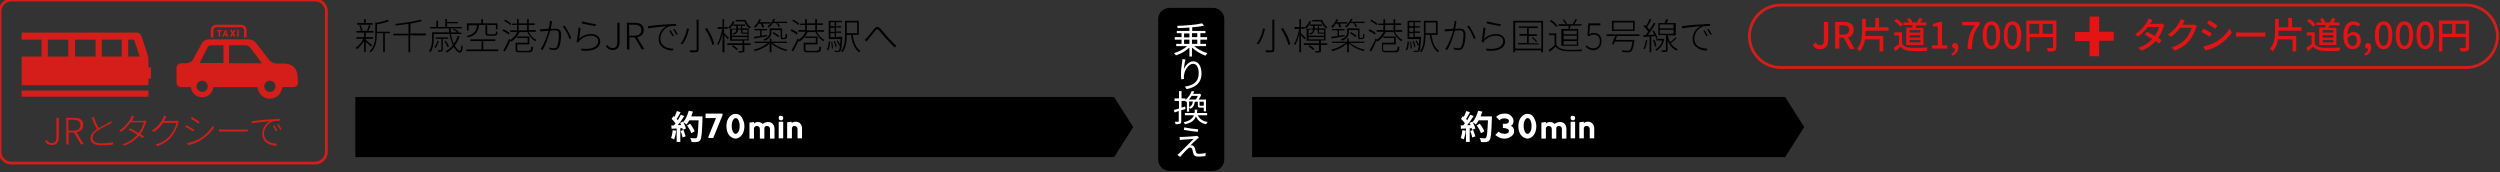 <?xml version="1.0" encoding="utf-8"?>
<!-- Generator: Adobe Illustrator 23.0.6, SVG Export Plug-In . SVG Version: 6.00 Build 0)  -->
<svg version="1.1" id="レイヤー_1" xmlns="http://www.w3.org/2000/svg" xmlns:xlink="http://www.w3.org/1999/xlink" x="0px"
	 y="0px" viewBox="0 0 889.3 61.3" style="enable-background:new 0 0 889.3 61.3;" xml:space="preserve">
<rect x="0" y="0" width="889.3" height="61.3" fill="#333333" stroke="none"/>
<style type="text/css">
	.st0{fill:none;stroke:#D51E19;stroke-miterlimit:10;}
	.st1{fill:#D51E19;}
	.st2{fill:#FFFFFF;}
	.st3{fill:#E41414;}
</style>
<title>アセット 10</title>
<g>
	<g>
		<g>
			<g>
				<path class="st0" d="M116.1,54c0,2.2-1.8,4-4,4H4c-2.2,0-4-1.8-4-4V4c0-2.2,1.8-4,4-4h108.1c2.2,0,4,1.8,4,4V54z"/>
			</g>
			<g>
				<g>
					<path class="st1" d="M16,50.2l0.6-0.4c0.5,0.8,1,1.1,1.8,1.1c1.1,0,1.7-0.6,1.7-2.2v-6.8h0.8v6.9c0,1.6-0.7,2.8-2.4,2.8
						C17.3,51.6,16.5,51.1,16,50.2z"/>
					<path class="st1" d="M28.8,51.4l-2.5-4.3h-1.9v4.3h-0.8v-9.5h2.8c1.9,0,3.2,0.7,3.2,2.5c0,1.5-0.9,2.4-2.4,2.6l2.6,4.3H28.8z
						 M24.3,46.5h1.8c1.6,0,2.5-0.6,2.5-2c0-1.4-0.9-1.9-2.5-1.9h-1.8V46.5z"/>
					<path class="st1" d="M39.8,43.6c-0.2,0.1-0.5,0.3-0.8,0.5c-0.9,0.5-2.8,1.4-4.1,2.2c-1.3,0.8-2,1.7-2,2.8
						c0,1.2,1.1,1.9,3.2,1.9c1.5,0,3.2-0.2,4.1-0.4l0,0.8c-0.9,0.2-2.5,0.3-4,0.3c-2.3,0-4-0.7-4-2.5c0-1.2,0.8-2.3,2.3-3.3
						c-0.6-1-1.3-2.6-1.9-4l0.7-0.3c0.5,1.4,1.2,2.9,1.8,4c1.3-0.8,2.9-1.5,3.6-2c0.3-0.2,0.5-0.3,0.8-0.5L39.8,43.6z"/>
					<path class="st1" d="M52.1,43.1c-0.1,0.1-0.2,0.4-0.2,0.5c-0.4,1.2-1,2.8-2,4.1c0.5,0.3,0.9,0.6,1.3,0.8l-0.5,0.6
						c-0.3-0.2-0.7-0.5-1.2-0.9c-1.2,1.4-2.9,2.7-5.3,3.6l-0.6-0.5c2.2-0.6,4.1-2,5.3-3.4c-1.1-0.7-2.3-1.4-3.1-1.8l0.4-0.5
						c0.8,0.4,2,1.1,3.1,1.8c0.9-1.2,1.6-2.7,1.9-3.9h-4.8c-0.8,1.1-1.9,2.4-3.4,3.4l-0.6-0.4c2.2-1.4,3.6-3.4,4.2-4.6
						c0.1-0.2,0.3-0.6,0.3-0.8l0.8,0.3c-0.2,0.3-0.3,0.6-0.4,0.8c-0.1,0.2-0.3,0.5-0.4,0.8h4.1c0.3,0,0.5,0,0.7-0.1L52.1,43.1z"/>
					<path class="st1" d="M63.6,43.3c-0.1,0.1-0.2,0.4-0.2,0.6c-0.4,1.4-1.2,3.2-2.3,4.6c-1.1,1.4-2.7,2.6-5.1,3.5l-0.6-0.6
						c2.2-0.6,4-1.8,5.2-3.3c1.1-1.3,1.9-3.1,2.2-4.4h-4.8c-0.7,1.1-1.8,2.3-3.3,3.2L54,46.4c2.2-1.3,3.6-3.3,4.1-4.5
						c0.1-0.2,0.2-0.6,0.3-0.8l0.8,0.3c-0.2,0.3-0.3,0.6-0.4,0.8c-0.1,0.3-0.3,0.5-0.5,0.8h4.1c0.3,0,0.5,0,0.7-0.1L63.6,43.3z"/>
					<path class="st1" d="M69.1,46.2l-0.4,0.6c-0.6-0.4-2-1.4-2.8-1.7l0.4-0.6C67,44.9,68.6,45.9,69.1,46.2z M70.9,49.4
						c2.1-1.2,3.8-2.9,4.8-4.7l0.4,0.7c-1.1,1.7-2.9,3.4-4.9,4.6c-1.3,0.8-3,1.4-4.3,1.6l-0.4-0.7C68,50.7,69.7,50.1,70.9,49.4z
						 M71,43.4L70.6,44c-0.6-0.5-2-1.4-2.7-1.8l0.4-0.6C69,42,70.5,43.1,71,43.4z"/>
					<path class="st1" d="M77.9,46c0.3,0,0.9,0.1,1.7,0.1h7.2c0.7,0,1.1,0,1.3-0.1v0.8c-0.2,0-0.7,0-1.3,0h-7.2c-0.7,0-1.3,0-1.7,0
						V46z"/>
					<path class="st1" d="M90.4,43c0.7-0.1,3.3-0.4,5.7-0.5c1.5-0.1,2.5-0.2,3.4-0.2v0.7c-0.8,0-1.9,0-2.5,0.2
						c-2,0.7-3.1,2.8-3.1,4.3c0,2.8,2.6,3.6,4.6,3.6l-0.2,0.7c-2.2,0-5-1.2-5-4.1c0-2.1,1.3-3.8,2.7-4.6c-1.1,0.1-5.1,0.5-6.4,0.8
						l-0.1-0.8C89.8,43.1,90.1,43,90.4,43z M98.7,46.5l-0.5,0.2c-0.3-0.6-0.7-1.3-1.1-1.9l0.5-0.2C97.9,45.1,98.4,45.9,98.7,46.5z
						 M100.2,46l-0.5,0.2c-0.3-0.6-0.7-1.3-1.1-1.9l0.5-0.2C99.3,44.6,99.8,45.4,100.2,46z"/>
				</g>
			</g>
		</g>
		<g>
			<g>
				<g>
					<path d="M131.9,16.6c-0.3-0.4-1.2-1.2-1.8-1.7v3.6h-0.6v-3.9c-0.7,1.1-1.7,2.3-2.5,2.9c-0.1-0.1-0.3-0.3-0.5-0.5
						c1-0.6,2.1-1.9,2.8-3.2h-2.5v-0.6h2.7v-1.6h-2.7v-0.6h6v0.6h-2.7v1.6h2.6v0.6h-2.6v0.4c0.5,0.4,1.9,1.5,2.2,1.8L131.9,16.6z
						 M132.6,8.8H127V8.2h2.5V6.8h0.6v1.4h2.5V8.8z M128.4,11.1c-0.1-0.5-0.3-1.4-0.6-2.1l0.5-0.1c0.3,0.6,0.5,1.5,0.6,2L128.4,11.1
						z M130.5,10.9c0.3-0.5,0.6-1.4,0.7-2l0.6,0.2c-0.2,0.7-0.5,1.5-0.8,2L130.5,10.9z M138.5,11.8h-1.6v6.7h-0.6v-6.7h-2.3v0.6
						c0,2-0.2,4.4-2.1,6.2c-0.1-0.1-0.3-0.3-0.4-0.4c1.8-1.7,2-3.9,2-5.8V7.9l0.6,0.2c1.4-0.3,3-0.7,3.8-1.1l0.5,0.5
						c-1.1,0.5-2.8,0.9-4.3,1.2v2.6h4.6V11.8z"/>
					<path d="M151.4,12.6h-5.5v6h-0.6v-6h-5.4v-0.6h5.4V8.5c-1.5,0.2-3.1,0.4-4.5,0.6c0-0.2-0.1-0.4-0.2-0.6c3.2-0.3,7-0.9,9-1.5
						l0.5,0.5c-1.1,0.3-2.5,0.6-4.1,0.9v3.5h5.5V12.6z"/>
					<path d="M163.5,12.9c-0.4,1.2-1,2.3-1.7,3.3c0.6,1.2,1.3,1.9,1.8,1.9c0.3,0,0.4-0.6,0.5-2c0.1,0.1,0.3,0.2,0.5,0.3
						c-0.1,1.8-0.4,2.3-1,2.3c-0.7,0-1.5-0.8-2.2-2c-0.7,0.8-1.5,1.4-2.4,2c-0.1-0.1-0.3-0.4-0.4-0.5c0.9-0.5,1.8-1.2,2.5-2.1
						c-0.5-1.1-0.9-2.5-1.2-4h-5.6v1.6c0,1.4-0.2,3.5-1.2,4.9c-0.1-0.1-0.4-0.3-0.5-0.4c1-1.4,1.1-3.2,1.1-4.5v-2.2h6.1
						c-0.1-0.4-0.1-0.9-0.1-1.4H153V9.6h2.2V7.4h0.6v2.2h2.6V6.8h0.6v1h3.9v0.5H159v1.3h5.3v0.5h-4c0,0.5,0.1,0.9,0.1,1.4h2.2
						c-0.4-0.4-1-0.8-1.5-1l0.4-0.3c0.6,0.3,1.4,0.8,1.7,1.2l-0.2,0.2h1.1v0.5h-3.7c0.2,1.3,0.6,2.5,1,3.5c0.6-0.8,1.1-1.8,1.4-2.8
						L163.5,12.9z M156.1,14.6c-0.3,0.9-0.7,1.9-1.2,2.5c-0.1-0.1-0.3-0.2-0.4-0.3c0.5-0.6,0.9-1.5,1.1-2.3L156.1,14.6z M157.5,13.8
						v3.9c0,0.3-0.1,0.5-0.3,0.6c-0.2,0.1-0.7,0.1-1.3,0.1c0-0.2-0.1-0.4-0.2-0.5c0.5,0,0.9,0,1.1,0c0.1,0,0.2,0,0.2-0.2v-3.9h-2
						v-0.5h4.4v0.5H157.5z M159.2,16.8c-0.2-0.6-0.6-1.4-1.1-2.1l0.5-0.2c0.4,0.6,0.9,1.5,1.1,2L159.2,16.8z"/>
					<path d="M177.3,17.6v0.6h-11.4v-0.6h5.4v-3h-4V14h8.9v0.6h-4.3v3H177.3z M170.4,8.9c-0.3,2.4-1.1,3.7-4,4.4
						c-0.1-0.1-0.2-0.4-0.4-0.5c2.7-0.6,3.5-1.8,3.7-3.8h-3v1.8h-0.6V8.3h5.1V6.8h0.6v1.5h5.2v2.1h-0.6V8.9h-3.1v2.9
						c0,0.3,0.1,0.4,0.6,0.4h2c0.4,0,0.5-0.1,0.5-1.1c0.1,0.1,0.4,0.2,0.6,0.2c-0.1,1.2-0.3,1.4-1,1.4h-2.1c-0.9,0-1.2-0.2-1.2-0.9
						V8.9H170.4z"/>
					<path d="M180.9,12.3c-0.5-0.5-1.4-1-2.2-1.4l0.4-0.5c0.8,0.4,1.8,0.9,2.2,1.4L180.9,12.3z M188.1,11.4c0.6,1.2,1.6,2.3,2.7,2.8
						c-0.1,0.1-0.4,0.3-0.4,0.5c-1.1-0.7-2.2-2-2.8-3.3h-2.8c-0.6,1.4-1.8,2.7-2.9,3.4c-0.1-0.1-0.2-0.3-0.3-0.4
						c-0.6,1.3-1.3,2.8-2,3.9L179,18c0.6-1,1.5-2.7,2.1-4.2l0.5,0.4v0c0.9-0.6,1.9-1.7,2.4-2.8h-2.5v-0.6h2.4V8.9h-1.8V8.4h1.8V6.8
						h0.6v1.5h3V6.8h0.6v1.5h2.1v0.6h-2.1v1.8h2.5v0.6H188.1z M181.5,8.9c-0.5-0.5-1.4-1.1-2.2-1.5l0.4-0.4c0.8,0.4,1.7,1,2.2,1.5
						L181.5,8.9z M188.1,18c0.7,0,0.8-0.2,0.9-1.5c0.2,0.1,0.4,0.2,0.6,0.2c-0.1,1.5-0.3,1.9-1.4,1.9h-3.2c-1.3,0-1.6-0.2-1.6-1
						v-2.4h4.3v-1.7h-3.8v-0.5h4.4v2.8h-4.3v1.9c0,0.3,0.2,0.4,1,0.4H188.1z M184.5,10.8h3V8.9h-3V10.8z"/>
					<path d="M196.4,7.6c0,0.2-0.1,0.4-0.1,0.6c-0.1,0.4-0.2,1.3-0.4,2.1c0.7-0.1,1.3-0.1,1.7-0.1c1,0,2,0.4,2,2
						c0,1.5-0.2,3.5-0.8,4.6c-0.4,0.8-1,1-1.8,1c-0.5,0-1.1-0.1-1.5-0.2l-0.1-0.7c0.6,0.2,1.2,0.3,1.6,0.3c0.5,0,0.9-0.1,1.2-0.7
						c0.4-1,0.6-2.7,0.6-4.2c0-1.3-0.6-1.5-1.4-1.5c-0.4,0-1,0.1-1.7,0.1c-0.5,1.8-1.3,4.6-2.7,6.9l-0.7-0.3
						c1.3-1.8,2.4-4.9,2.8-6.6c-0.8,0.1-1.5,0.2-1.9,0.2c-0.2,0-0.7,0.1-1,0.1l-0.1-0.8c0.4,0,0.7,0,1,0c0.4,0,1.3-0.1,2.1-0.2
						c0.2-0.9,0.4-1.9,0.4-2.8L196.4,7.6z M200.8,9.1c0.8,1,2,3.3,2.4,4.5l-0.6,0.3c-0.4-1.3-1.5-3.5-2.4-4.5L200.8,9.1z"/>
					<path d="M206,13.8c1.3-1.2,2.8-1.7,4.4-1.7c1.8,0,3.1,1.1,3.1,2.6c0,2.3-2.2,3.7-6.6,3.3l-0.2-0.7c4.2,0.5,6.1-0.8,6.1-2.7
						c0-1.1-1-1.9-2.5-1.9c-1.9,0-3.2,0.7-4.2,1.8c-0.2,0.2-0.3,0.4-0.3,0.6l-0.7-0.2c0.3-1.1,0.6-3.9,0.7-5.1l0.7,0.1
						C206.4,10.8,206.2,12.9,206,13.8z M207.1,7.6c1,0.3,3.7,0.9,4.9,1l-0.2,0.7c-1.2-0.2-3.9-0.7-4.9-1L207.1,7.6z"/>
					<path d="M215.5,16.4l0.6-0.4c0.5,0.8,1,1.1,1.8,1.1c1.1,0,1.7-0.6,1.7-2.2V8.1h0.8V15c0,1.6-0.7,2.8-2.4,2.8
						C216.8,17.8,216,17.3,215.5,16.4z"/>
					<path d="M228.3,17.6l-2.5-4.3h-1.9v4.3H223V8.1h2.8c1.9,0,3.2,0.7,3.2,2.5c0,1.5-0.9,2.4-2.4,2.6l2.6,4.3H228.3z M223.8,12.7
						h1.8c1.6,0,2.5-0.6,2.5-2c0-1.4-0.9-1.9-2.5-1.9h-1.8V12.7z"/>
					<path d="M231.4,9.2c0.7-0.1,3.3-0.4,5.7-0.5c1.5-0.1,2.5-0.2,3.4-0.2v0.7c-0.8,0-1.9,0-2.5,0.2c-2,0.7-3.1,2.8-3.1,4.3
						c0,2.8,2.6,3.6,4.6,3.6l-0.2,0.7c-2.2,0-5-1.2-5-4.1c0-2.1,1.3-3.8,2.7-4.6c-1.1,0.1-5.1,0.5-6.4,0.8l-0.1-0.8
						C230.8,9.3,231.1,9.2,231.4,9.2z M239.7,12.7l-0.5,0.2c-0.3-0.6-0.7-1.3-1.1-1.9l0.5-0.2C238.9,11.3,239.4,12.1,239.7,12.7z
						 M241.1,12.2l-0.5,0.2c-0.3-0.6-0.7-1.3-1.1-1.9l0.5-0.2C240.3,10.8,240.8,11.6,241.1,12.2z"/>
					<path d="M245.1,10.2c-0.4,1.9-1.2,4.2-2.4,5.6c-0.1-0.1-0.4-0.3-0.6-0.3c1.2-1.4,2-3.6,2.3-5.4L245.1,10.2z M248.5,7v10.6
						c0,0.6-0.2,0.8-0.6,0.9c-0.4,0.1-1.1,0.1-2.3,0.1c-0.1-0.2-0.2-0.5-0.3-0.7c1,0,1.9,0,2.2,0c0.3,0,0.3-0.1,0.3-0.3V7H248.5z
						 M251.5,10c1.2,1.8,2.3,4.2,2.6,5.7l-0.7,0.3c-0.3-1.5-1.4-3.9-2.6-5.8L251.5,10z"/>
					<path d="M258.9,14c-0.2-0.3-0.8-1-1.2-1.5v6.1H257v-6.6c-0.4,1.6-0.9,3.1-1.5,4.1c-0.1-0.2-0.3-0.4-0.4-0.5
						c0.8-1.2,1.5-3.4,1.8-5.3h-1.6V9.6h1.7V6.8h0.6v2.8h1.3v0.6h-1.3v1.6c0.4,0.4,1.4,1.4,1.7,1.7L258.9,14z M264.8,15.4h2.2v0.6
						h-2.2v2c0,0.4-0.1,0.5-0.4,0.6c-0.3,0.1-0.8,0.1-1.6,0.1c0-0.2-0.1-0.4-0.2-0.5c0.7,0,1.2,0,1.3,0c0.2,0,0.2-0.1,0.2-0.2v-2
						h-5.4v-0.6h5.4v-0.9h-4.4v-4.3h2.2V9.2h-1.1V8.7h4.3v0.5h-1.1v0.9h2.3v4.3h-1.6V15.4z M261.3,7.7c-0.4,1-1.1,1.9-1.8,2.5
						c-0.1-0.1-0.3-0.3-0.5-0.4c0.7-0.6,1.4-1.4,1.7-2.3L261.3,7.7z M260.4,10.6v2.1h5.5v-0.7c-0.1,0-0.1,0-0.2,0h-1.3
						c-0.6,0-0.8-0.1-0.8-0.7v-0.8h-1.1v0.3c0,0.5-0.4,1.1-1.5,1.6c-0.1-0.1-0.3-0.3-0.4-0.4c1-0.4,1.3-0.8,1.3-1.2v-0.3H260.4z
						 M260.4,14h5.5v-0.8h-5.5V14z M260.8,16.1c0.6,0.4,1.3,0.9,1.7,1.3l-0.5,0.4c-0.4-0.4-1.1-1-1.7-1.4L260.8,16.1z M265.2,7.1
						c0.4,1.1,1.2,2.1,1.9,2.6c-0.1,0.1-0.3,0.3-0.4,0.4c-0.8-0.5-1.5-1.5-1.9-2.5h-3.1V7.1H265.2z M262.5,10.1h1.1V9.2h-1.1V10.1z
						 M265.9,10.6h-1.8v0.8c0,0.2,0.1,0.2,0.4,0.2h1.1c0.2,0,0.2,0,0.3,0V10.6z"/>
					<path d="M275,15.4c1.2,1,3.3,1.9,5.1,2.3c-0.1,0.1-0.3,0.4-0.4,0.5c-1.8-0.5-4-1.5-5.3-2.7v3.1h-0.6v-3.1
						c-1.3,1.2-3.4,2.2-5.3,2.7c-0.1-0.2-0.3-0.4-0.4-0.5c1.7-0.4,3.8-1.3,5-2.4h-4.7v-0.5h5.4v-1.1h0.6v1.1h5.5v0.5H275z
						 M269.9,8.4c-0.4,0.6-0.8,1.1-1.2,1.5c-0.1-0.1-0.4-0.3-0.5-0.4c0.8-0.7,1.5-1.7,1.9-2.7l0.6,0.2c-0.1,0.3-0.3,0.6-0.5,0.9h3.8
						v0.5h-2.7c0.2,0.4,0.5,0.9,0.5,1.2l-0.6,0.2c-0.1-0.4-0.4-0.9-0.6-1.4H269.9z M268.2,13.1c0.6-0.1,1.4-0.2,2.2-0.3v-2h-2v-0.5
						h4.5v0.5h-2v1.9l2-0.3l0,0.5c-1.7,0.3-3.4,0.6-4.7,0.8L268.2,13.1z M278.5,14c-0.2,0-0.5,0-0.6-0.2c-0.2-0.1-0.2-0.3-0.2-0.9
						v-2.2h-3.3v0.8c0,1.1-0.5,2.2-2.4,3c-0.1-0.1-0.3-0.4-0.4-0.5c1.9-0.7,2.2-1.7,2.2-2.6v-1.3h4.4V13c0,0.3,0,0.4,0.1,0.5
						c0.1,0,0.1,0,0.2,0h0.4c0.1,0,0.3,0,0.3-0.1c0.1,0,0.1-0.1,0.2-0.3c0-0.2,0-0.5,0.1-1.1c0.1,0.1,0.3,0.2,0.5,0.2
						c0,0.5-0.1,1-0.1,1.2c-0.1,0.2-0.2,0.3-0.3,0.4c-0.1,0.1-0.4,0.1-0.5,0.1H278.5z M274.8,8.4c-0.4,0.5-0.8,1-1.3,1.4
						c-0.1-0.1-0.4-0.3-0.5-0.4c0.9-0.6,1.7-1.6,2.1-2.7l0.6,0.1c-0.1,0.3-0.3,0.7-0.5,0.9h4.8v0.5h-3.3c0.3,0.4,0.6,0.8,0.8,1.2
						l-0.5,0.2c-0.2-0.4-0.5-0.9-0.9-1.4H274.8z M276.8,13.2c-0.4-0.4-1.3-1-2-1.4l0.4-0.4c0.7,0.4,1.6,1,2,1.4L276.8,13.2z"/>
					<path d="M283.4,12.3c-0.5-0.5-1.4-1-2.2-1.4l0.4-0.5c0.8,0.4,1.8,0.9,2.2,1.4L283.4,12.3z M290.6,11.4c0.6,1.2,1.6,2.3,2.7,2.8
						c-0.1,0.1-0.4,0.3-0.4,0.5c-1.1-0.7-2.2-2-2.8-3.3h-2.8c-0.6,1.4-1.8,2.7-2.9,3.4c-0.1-0.1-0.2-0.3-0.3-0.4
						c-0.6,1.3-1.3,2.8-2,3.9l-0.5-0.4c0.6-1,1.5-2.7,2.1-4.2l0.5,0.4v0c0.9-0.6,1.9-1.7,2.4-2.8H284v-0.6h2.4V8.9h-1.8V8.4h1.8V6.8
						h0.6v1.5h3V6.8h0.6v1.5h2.1v0.6h-2.1v1.8h2.5v0.6H290.6z M284,8.9c-0.5-0.5-1.4-1.1-2.2-1.5l0.4-0.4c0.8,0.4,1.7,1,2.2,1.5
						L284,8.9z M290.6,18c0.7,0,0.8-0.2,0.9-1.5c0.2,0.1,0.4,0.2,0.6,0.2c-0.1,1.5-0.3,1.9-1.4,1.9h-3.2c-1.3,0-1.6-0.2-1.6-1v-2.4
						h4.3v-1.7h-3.8v-0.5h4.4v2.8h-4.3v1.9c0,0.3,0.2,0.4,1,0.4H290.6z M287,10.8h3V8.9h-3V10.8z"/>
					<path d="M294.1,17.7c0.5-0.7,0.6-1.9,0.7-3l0.5,0.1c-0.1,1.2-0.2,2.4-0.7,3.1L294.1,17.7z M299.6,13.2c0,0,0,0.2,0,0.3
						c-0.2,3.3-0.3,4.4-0.7,4.7c-0.2,0.2-0.4,0.3-0.7,0.3c-0.2,0-0.7,0-1.2,0c0-0.2-0.1-0.4-0.2-0.5c0.5,0.1,1,0.1,1.2,0.1
						c0.2,0,0.3,0,0.4-0.1c0.2-0.3,0.4-1.3,0.6-4.1h-4.2V7.4h4.7v0.5h-2.1v1.4h1.8v0.5h-1.8v1.4h1.8v0.5h-1.8v1.4H299.6z M295.4,7.9
						v1.4h1.5V7.9H295.4z M296.9,9.9h-1.5v1.4h1.5V9.9z M295.4,13.2h1.5v-1.4h-1.5V13.2z M296,14.8c0.2,0.8,0.3,1.7,0.3,2.4
						l-0.4,0.1c0-0.6-0.1-1.6-0.2-2.4L296,14.8z M297,14.6c0.3,0.6,0.5,1.5,0.6,2.1l-0.4,0.1c-0.1-0.6-0.3-1.4-0.6-2.1L297,14.6z
						 M298.4,16.2c-0.1-0.5-0.5-1.2-0.8-1.7l0.4-0.1c0.4,0.5,0.7,1.2,0.9,1.7L298.4,16.2z M303.3,12.4c0.4,2.6,1.2,4.7,2.8,5.7
						c-0.2,0.1-0.4,0.3-0.5,0.5c-1.6-1.2-2.5-3.4-2.9-6.2h-1.5c0,2-0.2,4.5-1.5,6.2c-0.1-0.1-0.4-0.3-0.5-0.3c1.3-1.7,1.4-4.1,1.4-6
						V7.4h4.9v5H303.3z M301.2,8v3.8h3.7V8H301.2z"/>
					<path d="M308.4,13.4c0.7-0.7,1.9-2.3,2.6-3.2c0.7-0.8,1.3-0.9,2.1-0.1c0.7,0.7,1.7,2,2.5,2.9c0.8,0.8,2.1,2.3,3.2,3.3l-0.5,0.6
						c-1-0.9-2.2-2.3-3.2-3.3c-0.9-0.9-1.8-2.2-2.4-2.8c-0.6-0.6-0.8-0.5-1.3,0c-0.6,0.8-1.8,2.3-2.5,3.1c-0.3,0.3-0.5,0.6-0.7,0.9
						l-0.6-0.6C307.8,14,308.1,13.8,308.4,13.4z"/>
				</g>
			</g>
		</g>
	</g>
	<g>
		<g>
			<path class="st1" d="M52.5,19.5l-2.2-6.7c-0.2-0.7-0.9-1.2-1.6-1.2H7.7v2.5h7.1v6H7.7v10.2h45.1v-9
				C52.8,20.7,52.7,20.1,52.5,19.5z M24.4,20.1H17v-6h7.3V20.1z M34,20.1h-7.3v-6H34V20.1z M43.3,20.1h-7.1v-6h7.1V20.1z M45.6,20.1
				v-6h2.1l2,6L45.6,20.1z"/>
		</g>
		<rect x="7.7" y="32.2" class="st1" width="45.1" height="2.2"/>
		<rect x="51.6" y="24" class="st1" width="2.1" height="4"/>
	</g>
	<g>
		<g>
			<path d="M450,10.2c-0.4,1.9-1.2,4.2-2.4,5.6c-0.1-0.1-0.4-0.3-0.6-0.3c1.2-1.4,2-3.6,2.3-5.4L450,10.2z M453.3,7v10.6
				c0,0.6-0.2,0.8-0.6,0.9c-0.4,0.1-1.1,0.1-2.3,0.1c-0.1-0.2-0.2-0.5-0.3-0.7c1,0,1.9,0,2.2,0c0.3,0,0.3-0.1,0.3-0.3V7H453.3z
				 M456.4,10c1.2,1.8,2.3,4.2,2.6,5.7l-0.7,0.3c-0.3-1.5-1.4-3.9-2.6-5.8L456.4,10z"/>
			<path d="M464,14c-0.2-0.3-0.8-1-1.2-1.5v6.1h-0.6v-6.6c-0.4,1.6-0.9,3.1-1.5,4.1c-0.1-0.2-0.3-0.4-0.4-0.5
				c0.8-1.2,1.5-3.4,1.8-5.3h-1.6V9.6h1.7V6.8h0.6v2.8h1.3v0.6h-1.3v1.6c0.4,0.4,1.4,1.4,1.7,1.7L464,14z M469.9,15.4h2.2v0.6h-2.2
				v2c0,0.4-0.1,0.5-0.4,0.6c-0.3,0.1-0.8,0.1-1.6,0.1c0-0.2-0.1-0.4-0.2-0.5c0.7,0,1.2,0,1.3,0c0.2,0,0.2-0.1,0.2-0.2v-2h-5.4v-0.6
				h5.4v-0.9h-4.4v-4.3h2.2V9.2H466V8.7h4.3v0.5h-1.1v0.9h2.3v4.3h-1.6V15.4z M466.4,7.7c-0.4,1-1.1,1.9-1.8,2.5
				c-0.1-0.1-0.3-0.3-0.5-0.4c0.7-0.6,1.4-1.4,1.7-2.3L466.4,7.7z M465.5,10.6v2.1h5.5v-0.7c-0.1,0-0.1,0-0.2,0h-1.3
				c-0.6,0-0.8-0.1-0.8-0.7v-0.8h-1.1v0.3c0,0.5-0.4,1.1-1.5,1.6c-0.1-0.1-0.3-0.3-0.4-0.4c1-0.4,1.3-0.8,1.3-1.2v-0.3H465.5z
				 M465.5,14h5.5v-0.8h-5.5V14z M465.9,16.1c0.6,0.4,1.3,0.9,1.7,1.3l-0.5,0.4c-0.4-0.4-1.1-1-1.7-1.4L465.9,16.1z M470.3,7.1
				c0.4,1.1,1.2,2.1,1.9,2.6c-0.1,0.1-0.3,0.3-0.4,0.4c-0.8-0.5-1.5-1.5-1.9-2.5h-3.1V7.1H470.3z M467.7,10.1h1.1V9.2h-1.1V10.1z
				 M471,10.6h-1.8v0.8c0,0.2,0.1,0.2,0.4,0.2h1.1c0.2,0,0.2,0,0.3,0V10.6z"/>
			<path d="M480.4,15.4c1.2,1,3.3,1.9,5.1,2.3c-0.1,0.1-0.3,0.4-0.4,0.5c-1.8-0.5-4-1.5-5.3-2.7v3.1h-0.6v-3.1
				c-1.3,1.2-3.4,2.2-5.3,2.7c-0.1-0.2-0.3-0.4-0.4-0.5c1.7-0.4,3.8-1.3,5-2.4h-4.7v-0.5h5.4v-1.1h0.6v1.1h5.5v0.5H480.4z
				 M475.2,8.4c-0.4,0.6-0.8,1.1-1.2,1.5c-0.1-0.1-0.4-0.3-0.5-0.4c0.8-0.7,1.5-1.7,1.9-2.7l0.6,0.2c-0.1,0.3-0.3,0.6-0.5,0.9h3.8
				v0.5h-2.7c0.2,0.4,0.5,0.9,0.5,1.2l-0.6,0.2c-0.1-0.4-0.4-0.9-0.6-1.4H475.2z M473.6,13.1c0.6-0.1,1.4-0.2,2.2-0.3v-2h-2v-0.5
				h4.5v0.5h-2v1.9l2-0.3l0,0.5c-1.7,0.3-3.4,0.6-4.7,0.8L473.6,13.1z M483.9,14c-0.2,0-0.5,0-0.6-0.2c-0.2-0.1-0.2-0.3-0.2-0.9
				v-2.2h-3.3v0.8c0,1.1-0.5,2.2-2.4,3c-0.1-0.1-0.3-0.4-0.4-0.5c1.9-0.7,2.2-1.7,2.2-2.6v-1.3h4.4V13c0,0.3,0,0.4,0.1,0.5
				c0.1,0,0.1,0,0.2,0h0.4c0.1,0,0.3,0,0.3-0.1c0.1,0,0.1-0.1,0.2-0.3c0-0.2,0-0.5,0.1-1.1c0.1,0.1,0.3,0.2,0.5,0.2
				c0,0.5-0.1,1-0.1,1.2c-0.1,0.2-0.2,0.3-0.3,0.4c-0.1,0.1-0.4,0.1-0.5,0.1H483.9z M480.2,8.4c-0.4,0.5-0.8,1-1.3,1.4
				c-0.1-0.1-0.4-0.3-0.5-0.4c0.9-0.6,1.7-1.6,2.1-2.7l0.6,0.1c-0.1,0.3-0.3,0.7-0.5,0.9h4.8v0.5H482c0.3,0.4,0.6,0.8,0.8,1.2
				l-0.5,0.2c-0.2-0.4-0.5-0.9-0.9-1.4H480.2z M482.2,13.2c-0.4-0.4-1.3-1-2-1.4l0.4-0.4c0.7,0.4,1.6,1,2,1.4L482.2,13.2z"/>
			<path d="M489,12.3c-0.5-0.5-1.4-1-2.2-1.4l0.4-0.5c0.8,0.4,1.8,0.9,2.2,1.4L489,12.3z M496.2,11.4c0.6,1.2,1.6,2.3,2.7,2.8
				c-0.1,0.1-0.4,0.3-0.4,0.5c-1.1-0.7-2.2-2-2.8-3.3h-2.8c-0.6,1.4-1.8,2.7-2.9,3.4c-0.1-0.1-0.2-0.3-0.3-0.4
				c-0.6,1.3-1.3,2.8-2,3.9l-0.5-0.4c0.6-1,1.5-2.7,2.1-4.2l0.5,0.4v0c0.9-0.6,1.9-1.7,2.4-2.8h-2.5v-0.6h2.4V8.9h-1.8V8.4h1.8V6.8
				h0.6v1.5h3V6.8h0.6v1.5h2.1v0.6h-2.1v1.8h2.5v0.6H496.2z M489.6,8.9c-0.5-0.5-1.4-1.1-2.2-1.5l0.4-0.4c0.8,0.4,1.7,1,2.2,1.5
				L489.6,8.9z M496.3,18c0.7,0,0.8-0.2,0.9-1.5c0.2,0.1,0.4,0.2,0.6,0.2c-0.1,1.5-0.3,1.9-1.4,1.9h-3.2c-1.3,0-1.6-0.2-1.6-1v-2.4
				h4.3v-1.7h-3.8v-0.5h4.4v2.8H492v1.9c0,0.3,0.2,0.4,1,0.4H496.3z M492.7,10.8h3V8.9h-3V10.8z"/>
			<path d="M500,17.7c0.5-0.7,0.6-1.9,0.7-3l0.5,0.1c-0.1,1.2-0.2,2.4-0.7,3.1L500,17.7z M505.5,13.2c0,0,0,0.2,0,0.3
				c-0.2,3.3-0.3,4.4-0.7,4.7c-0.2,0.2-0.4,0.3-0.7,0.3c-0.2,0-0.7,0-1.2,0c0-0.2-0.1-0.4-0.2-0.5c0.5,0.1,1,0.1,1.2,0.1
				c0.2,0,0.3,0,0.4-0.1c0.2-0.3,0.4-1.3,0.6-4.1h-4.2V7.4h4.7v0.5h-2.1v1.4h1.8v0.5h-1.8v1.4h1.8v0.5h-1.8v1.4H505.5z M501.3,7.9
				v1.4h1.5V7.9H501.3z M502.8,9.9h-1.5v1.4h1.5V9.9z M501.3,13.2h1.5v-1.4h-1.5V13.2z M501.9,14.8c0.2,0.8,0.3,1.7,0.3,2.4
				l-0.4,0.1c0-0.6-0.1-1.6-0.2-2.4L501.9,14.8z M502.9,14.6c0.3,0.6,0.5,1.5,0.6,2.1l-0.4,0.1c-0.1-0.6-0.3-1.4-0.6-2.1L502.9,14.6
				z M504.3,16.2c-0.1-0.5-0.5-1.2-0.8-1.7l0.4-0.1c0.4,0.5,0.7,1.2,0.9,1.7L504.3,16.2z M509.2,12.4c0.4,2.6,1.2,4.7,2.8,5.7
				c-0.2,0.1-0.4,0.3-0.5,0.5c-1.6-1.2-2.5-3.4-2.9-6.2h-1.5c0,2-0.2,4.5-1.5,6.2c-0.1-0.1-0.4-0.3-0.5-0.3c1.3-1.7,1.4-4.1,1.4-6
				V7.4h4.9v5H509.2z M507.1,8v3.8h3.7V8H507.1z"/>
			<path d="M518.1,7.6c0,0.2-0.1,0.4-0.1,0.6c-0.1,0.4-0.2,1.3-0.4,2.1c0.7-0.1,1.3-0.1,1.7-0.1c1,0,2,0.4,2,2
				c0,1.5-0.2,3.5-0.8,4.6c-0.4,0.8-1,1-1.8,1c-0.5,0-1.1-0.1-1.5-0.2l-0.1-0.7c0.6,0.2,1.2,0.3,1.6,0.3c0.5,0,0.9-0.1,1.2-0.7
				c0.4-1,0.7-2.7,0.7-4.2c0-1.3-0.6-1.5-1.4-1.5c-0.4,0-1,0.1-1.7,0.1c-0.5,1.8-1.3,4.6-2.7,6.9l-0.7-0.3c1.3-1.8,2.4-4.9,2.8-6.6
				c-0.8,0.1-1.5,0.2-1.9,0.2c-0.2,0-0.7,0.1-1,0.1l-0.1-0.8c0.4,0,0.7,0,1,0c0.4,0,1.3-0.1,2.1-0.2c0.2-0.9,0.4-1.9,0.4-2.8
				L518.1,7.6z M522.5,9.1c0.8,1,2,3.3,2.4,4.5l-0.6,0.3c-0.4-1.3-1.5-3.5-2.4-4.5L522.5,9.1z"/>
			<path d="M527.9,13.8c1.3-1.2,2.8-1.7,4.4-1.7c1.8,0,3.1,1.1,3.1,2.6c0,2.3-2.2,3.7-6.6,3.3l-0.2-0.7c4.2,0.5,6.1-0.8,6.1-2.7
				c0-1.1-1-1.9-2.5-1.9c-1.9,0-3.2,0.7-4.2,1.8c-0.2,0.2-0.3,0.4-0.3,0.6l-0.7-0.2c0.3-1.1,0.6-3.9,0.7-5.1l0.7,0.1
				C528.3,10.8,528.1,12.9,527.9,13.8z M529,7.6c1,0.3,3.7,0.9,4.9,1l-0.2,0.7c-1.2-0.2-3.9-0.7-4.9-1L529,7.6z"/>
			<path d="M548.9,7.4v11.2h-0.7v-0.7h-9.3v0.7h-0.6V7.4H548.9z M548.3,17.4V8h-9.3v9.3H548.3z M547.3,15.3v0.5H540v-0.5h3.2v-2.6
				h-2.7v-0.6h2.7V9.9h-3V9.4h6.8v0.6h-3.2v2.2h2.9v0.6h-2.9v2.6H547.3z M545.3,13.2c0.5,0.5,1.2,1.1,1.5,1.5l-0.4,0.3
				c-0.3-0.5-0.9-1.1-1.5-1.6L545.3,13.2z"/>
			<path d="M553.7,16.1c0.7,1,1.9,1.5,3.5,1.6c1.3,0.1,4.2,0,5.6-0.1c-0.1,0.1-0.2,0.4-0.2,0.6c-1.3,0-4.1,0.1-5.4,0
				c-1.8-0.1-3-0.6-3.8-1.6c-0.6,0.6-1.4,1.2-2.1,1.8l-0.4-0.6c0.6-0.4,1.4-1.1,2.1-1.7v-3.6h-2v-0.6h2.6V16.1z M553.6,9.6
				c-0.4-0.6-1.4-1.5-2.3-2.1l0.4-0.4c0.9,0.5,1.9,1.4,2.3,2.1L553.6,9.6z M557.8,10.4c0.1-0.4,0.2-0.8,0.3-1.2h-3.7V8.6h2.5
				c-0.2-0.4-0.6-1.1-1-1.5l0.5-0.2c0.4,0.5,0.8,1.1,1,1.5L557,8.6h2.4c0.3-0.5,0.8-1.3,1-1.8l0.6,0.2c-0.3,0.5-0.7,1.2-1,1.6h2.6
				v0.5h-3.9c-0.1,0.4-0.2,0.9-0.4,1.2h3.1v6h-6v-6H557.8z M560.9,10.9h-4.7v1.3h4.7V10.9z M560.9,12.7h-4.7V14h4.7V12.7z
				 M560.9,14.6h-4.7v1.3h4.7V14.6z"/>
			<path d="M564,16.6l0.4-0.5c0.5,0.6,1.2,1.1,2.5,1.1c1.2,0,2.2-1,2.2-2.5c0-1.5-0.8-2.4-2.2-2.4c-0.7,0-1.1,0.2-1.7,0.6l-0.5-0.3
				l0.3-4.3h4.3v0.7h-3.7l-0.3,3.2c0.5-0.3,0.9-0.5,1.6-0.5c1.6,0,2.8,0.9,2.8,3c0,2.1-1.5,3.2-3,3.2
				C565.5,17.8,564.6,17.2,564,16.6z"/>
			<path d="M575.2,12.8c-0.1,0.4-0.3,0.9-0.5,1.4h6.7c0,0,0,0.2,0,0.3c-0.4,2.4-0.7,3.4-1.2,3.8c-0.2,0.2-0.5,0.3-0.9,0.3
				c-0.4,0-1.3,0-2.2-0.1c0-0.2-0.1-0.4-0.2-0.6c0.9,0.1,1.9,0.1,2.2,0.1c0.3,0,0.5,0,0.6-0.1c0.4-0.3,0.7-1.2,1-3.1h-6.3
				c-0.1,0.4-0.3,0.7-0.4,1l-0.6-0.1c0.3-0.8,0.7-1.9,1.1-2.9h-3v-0.6h11.7v0.6H575.2z M581.5,11h-8.1V7.4h8.1V11z M580.9,8H574v2.5
				h6.9V8z"/>
			<path d="M587.4,13v5.6h-0.6V13c-0.8,0.1-1.6,0.1-2.2,0.1l-0.1-0.6l0.9,0c0.3-0.4,0.6-0.8,0.9-1.3c-0.4-0.6-1.1-1.4-1.7-1.9
				l0.4-0.4c0.2,0.1,0.3,0.3,0.5,0.4c0.5-0.7,1-1.8,1.3-2.6l0.6,0.2c-0.4,0.9-1,2-1.5,2.7c0.3,0.4,0.6,0.7,0.9,1
				c0.6-0.9,1.1-1.8,1.5-2.5l0.6,0.3c-0.8,1.3-1.8,2.9-2.7,4c0.7,0,1.5-0.1,2.3-0.1c-0.2-0.4-0.5-0.9-0.7-1.2l0.5-0.2
				c0.6,0.8,1.1,1.9,1.3,2.6l-0.5,0.2c-0.1-0.2-0.2-0.6-0.3-0.9L587.4,13z M586,14.2c-0.2,1.2-0.5,2.4-0.9,3.3
				c-0.1-0.1-0.4-0.2-0.5-0.2c0.5-0.8,0.7-2,0.9-3.1L586,14.2z M588.5,14.1c0.4,0.8,0.6,1.7,0.7,2.4l-0.5,0.1
				c-0.1-0.6-0.4-1.6-0.7-2.4L588.5,14.1z M592,14c-0.5,2-1.5,3.3-2.8,4.1c-0.1-0.1-0.3-0.4-0.4-0.5c1.2-0.6,2.1-1.7,2.5-3.2h-2.1
				v-0.6h2.3l0.1,0L592,14z M596.4,13.6c-0.6,0.6-1.5,1.3-2.1,1.8c0.6,0.9,1.4,1.6,2.5,2.1c-0.1,0.1-0.3,0.4-0.4,0.5
				c-1.7-0.8-2.7-2.3-3.2-3.7v3.4c0,0.4-0.1,0.6-0.4,0.7c-0.3,0.1-0.8,0.1-1.6,0.1c0-0.2-0.1-0.4-0.2-0.6c0.6,0,1.2,0,1.4,0
				c0.2,0,0.2-0.1,0.2-0.2v-5.2h-2.7V8.2h2.2c0.2-0.4,0.5-1,0.6-1.4l0.7,0.2c-0.2,0.4-0.4,0.8-0.6,1.2h3.3v4.4h-2.8v0.2
				c0.2,0.7,0.4,1.5,0.8,2.2c0.7-0.5,1.4-1.2,1.9-1.7L596.4,13.6z M590.4,10.1h4.9V8.7h-4.9V10.1z M590.4,12h4.9v-1.4h-4.9V12z"/>
			<path d="M599.2,9.2c0.7-0.1,3.3-0.4,5.7-0.5c1.5-0.1,2.5-0.2,3.4-0.2v0.7c-0.8,0-1.9,0-2.5,0.2c-2,0.7-3.1,2.8-3.1,4.3
				c0,2.8,2.6,3.6,4.6,3.6l-0.2,0.7c-2.2,0-5-1.2-5-4.1c0-2.1,1.3-3.8,2.7-4.6c-1.1,0.1-5.1,0.5-6.4,0.8l-0.1-0.8
				C598.6,9.3,598.9,9.2,599.2,9.2z M607.5,12.7l-0.5,0.2c-0.3-0.6-0.7-1.3-1.1-1.9l0.5-0.2C606.7,11.3,607.2,12.1,607.5,12.7z
				 M608.9,12.2l-0.5,0.2c-0.3-0.6-0.7-1.3-1.1-1.9l0.5-0.2C608.1,10.8,608.6,11.6,608.9,12.2z"/>
		</g>
	</g>
	<g>
		<path d="M435.5,56.8c0,2.2-1.8,4-4,4H416c-2.2,0-4-1.8-4-4v-50c0-2.2,1.8-4,4-4h15.5c2.2,0,4,1.8,4,4V56.8z"/>
	</g>
	<g>
		<g>
			<path class="st2" d="M424.8,16.4c1.2,1.1,3,2,4.7,2.5c-0.2,0.2-0.5,0.6-0.7,0.9c-1.7-0.6-3.5-1.7-4.8-2.9v3.2h-0.9v-3.2
				c-1.2,1.2-3.1,2.3-4.8,2.8c-0.2-0.2-0.4-0.6-0.7-0.8c1.7-0.5,3.5-1.4,4.7-2.5h-3.9v-0.8h1.9v-1.5h-2.4v-0.9h2.4v-1.4h-1.7V11h4.5
				V9.8c-1.4,0.1-2.9,0.2-4.2,0.2c0-0.2-0.1-0.6-0.2-0.8c3.1-0.1,6.9-0.4,8.9-0.9l0.7,0.8c-1.1,0.3-2.6,0.5-4.2,0.6V11h4.7v0.8h-1.8
				v1.4h2.4v0.9h-2.4v1.5h2v0.8H424.8z M421.2,13.3h1.9v-1.4h-1.9V13.3z M421.2,15.6h1.9v-1.5h-1.9V15.6z M424,11.8v1.4h1.9v-1.4
				H424z M425.9,14.1H424v1.5h1.9V14.1z"/>
			<path class="st2" d="M421.7,21.2c-0.3,0.9-0.5,2.6-0.6,3.5c0.5-1.3,1.8-2.9,3.4-2.9c1.7,0,2.9,1.7,2.9,4.3c0,3.5-2.2,5-5.3,5.6
				l-0.6-0.9c2.7-0.4,4.9-1.5,4.9-4.7c0-2-0.7-3.4-2-3.4c-1.6,0-3,2.3-3.2,3.9c-0.1,0.5-0.1,0.9,0,1.5l-1,0.1
				c-0.1-0.5-0.1-1.2-0.1-2c0-1.2,0.2-3,0.4-4.1c0.1-0.4,0.1-0.8,0.1-1.1L421.7,21.2z"/>
			<path class="st2" d="M420.2,39.2v3.9c0,0.5-0.1,0.8-0.4,0.9c-0.3,0.1-0.8,0.2-1.6,0.2c0-0.2-0.2-0.6-0.3-0.9c0.6,0,1.1,0,1.2,0
				c0.2,0,0.2,0,0.2-0.2v-3.6l-1.5,0.5l-0.2-0.9c0.5-0.1,1.1-0.3,1.8-0.5v-2.7h-1.6V35h1.6v-2.6h0.9V35h1.4v0.5
				c1.1-0.9,1.9-2.1,2.2-3.1l0.9,0.1c-0.1,0.3-0.2,0.6-0.4,0.9h2.2l0.1-0.1l0.6,0.4c-0.2,0.6-0.6,1.2-0.9,1.7h2.6v4.2h-0.8v-1.3
				h-0.1h-1.1c-0.8,0-0.9-0.2-0.9-0.9v-1.2H425c-0.1,1.2-0.5,2-1.6,2.5c-0.1-0.2-0.3-0.4-0.4-0.5v1.5h-0.8v-3.6
				c-0.1,0.1-0.2,0.1-0.2,0.2c-0.1-0.1-0.3-0.3-0.4-0.4h-1.3v2.4c0.4-0.1,0.9-0.3,1.3-0.4l0.1,0.9L420.2,39.2z M426.1,41
				c0.6,1.3,1.7,2.1,3.5,2.4c-0.2,0.2-0.5,0.6-0.6,0.8c-1.8-0.4-2.9-1.3-3.6-2.8c-0.5,1.4-1.6,2.3-3.9,2.8c-0.1-0.2-0.3-0.6-0.5-0.7
				c2.2-0.5,3.2-1.3,3.7-2.5h-3.2v-0.8h3.4c0.1-0.4,0.1-0.7,0.1-1.2h0.9c0,0.4-0.1,0.8-0.1,1.2h3.6V41H426.1z M423.9,34.1
				c-0.3,0.4-0.6,0.9-1,1.3h2.5c0.2-0.4,0.5-0.8,0.7-1.3H423.9z M423,38.1c0.9-0.4,1.2-1,1.3-2H423V38.1z M428.1,36.2h-1.4v1.2
				c0,0.2,0,0.2,0.3,0.2h0.9c0.2,0,0.2,0,0.3-0.1V36.2z"/>
			<path class="st2" d="M425.8,49.5c-0.5,0.4-1.9,1.7-2.3,2.2c0.1,0,0.4,0,0.5,0c0.5,0.1,0.8,0.4,1,0.9c0.1,0.4,0.3,1,0.4,1.4
				c0.1,0.5,0.4,0.7,1.1,0.7c0.8,0,1.8-0.1,2.4-0.3l-0.1,1.1c-0.5,0.1-1.7,0.2-2.4,0.2c-1,0-1.7-0.2-1.9-1.1
				c-0.1-0.4-0.3-1.1-0.4-1.5c-0.1-0.4-0.4-0.6-0.8-0.6c-0.3,0-0.6,0.2-0.9,0.5c-0.5,0.4-1.8,1.9-2.6,2.8l-1-0.7
				c0.2-0.1,0.4-0.3,0.6-0.5c0.5-0.5,4-3.9,5.2-5.2c-1,0.1-3.1,0.2-3.9,0.3c-0.4,0-0.7,0.1-1,0.1l-0.1-1.1c0.3,0,0.7,0,1.1,0
				c0.7,0,3.7-0.2,4.6-0.3c0.2,0,0.5-0.1,0.6-0.1l0.6,0.7C426.2,49.1,425.9,49.4,425.8,49.5z M426.2,46l-0.1,0.9
				c-1.3-0.1-3.5-0.4-5-0.7l0.2-0.9C422.6,45.6,425,45.9,426.2,46z"/>
		</g>
	</g>
</g>
<g>
	<path class="st1" d="M62.8,24.1v5.3c0,0.9,0.7,1.6,1.6,1.6h3.5c0.2,2,1.9,3.6,4,3.6c2.1,0,3.8-1.6,4-3.6h15.7
		c0.2,2.3,2.1,4.1,4.4,4.1s4.2-1.8,4.4-4.1h4c0.9,0,1.6-0.7,1.6-1.6l-0.2-2.8c-0.4-2.7-2.1-4-5-4h-2.5c-0.9,0-2.1-0.6-2.6-1.3
		l-4.6-6c-0.5-0.7-1.7-1.3-2.6-1.3H74.2c-0.9,0-2,0.6-2.4,1.4l-3.1,5.7c-0.4,0.8-1.5,1.4-2.4,1.4h-1.9
		C63.6,22.5,62.8,23.2,62.8,24.1z M94,30.7c0-1.1,0.9-2,2-2s2,0.9,2,2c0,1.1-0.9,2-2,2S94,31.7,94,30.7z M81.5,16.1h6
		c0.4,0,1.1,0.4,1.4,0.7l3.7,4.9l0.6,0.8H81.5V16.1z M71,22.4l2.9-5.7c0.2-0.3,0.7-0.6,1.1-0.6h4.5v6.3H71z M69.9,30.7
		c0-1.1,0.9-2,2-2c1.1,0,2,0.9,2,2c0,1.1-0.9,2-2,2C70.8,32.6,69.9,31.7,69.9,30.7z"/>
	<path class="st1" d="M75.9,10.7c0-0.5,0.4-1,1-1h8.9c0.5,0,1,0.4,1,1v2.6h0.9v-2.6c0-1-0.8-1.9-1.9-1.9h-8.9c-1,0-1.9,0.8-1.9,1.9
		v2.6h0.9V10.7z"/>
	<path class="st1" d="M77.8,13h0.5c0,0,0,0,0,0v-1.9c0,0,0,0,0,0H79c0,0,0,0,0,0v-0.4c0,0,0,0,0,0h-1.8c0,0,0,0,0,0v0.4c0,0,0,0,0,0
		h0.6c0,0,0,0,0,0L77.8,13C77.8,13,77.8,13,77.8,13z"/>
	<path class="st1" d="M80.1,10.6C80,10.6,80,10.6,80.1,10.6L79.1,13c0,0,0,0,0,0h0.5c0,0,0,0,0,0l0.1-0.4h0.9l0.1,0.4c0,0,0,0,0,0
		h0.5c0,0,0,0,0,0l-0.8-2.3c0,0,0,0,0,0H80.1z M80.6,12.1H80l0.3-0.8h0L80.6,12.1z"/>
	<path class="st1" d="M81.8,13h0.5c0,0,0,0,0.1,0l0.4-0.7h0l0.4,0.7c0,0,0,0,0.1,0h0.5c0,0,0,0,0,0l-0.7-1.2l0.7-1.1c0,0,0,0,0,0
		h-0.5c0,0,0,0-0.1,0l-0.4,0.6h0l-0.4-0.6c0,0,0,0-0.1,0h-0.5c0,0,0,0,0,0l0.7,1.1L81.8,13C81.7,13,81.7,13,81.8,13z"/>
	<path class="st1" d="M84.4,10.7V13c0,0,0,0,0,0h0.5c0,0,0,0,0,0v-2.3c0,0,0,0,0,0L84.4,10.7C84.4,10.6,84.4,10.6,84.4,10.7z"/>
</g>
<g>
	<polygon points="396.3,55.9 126.4,55.9 126.4,34.5 396.3,34.5 403.1,45.2 	"/>
	<g>
		<path class="st2" d="M240.5,46.5c-0.1,1.1-0.4,2.3-0.7,3.1c-0.3-0.2-0.8-0.4-1.1-0.5c0.3-0.7,0.5-1.8,0.6-2.8L240.5,46.5z
			 M249.9,41.3c0,0,0,0.5,0,0.7c-0.2,5.3-0.3,7.1-0.8,7.8c-0.3,0.5-0.6,0.6-1.2,0.7c-0.4,0.1-1.2,0.1-1.9,0c0-0.4-0.2-1-0.5-1.4
			c0.8,0.1,1.4,0.1,1.8,0.1c0.2,0,0.4,0,0.5-0.2c0.4-0.4,0.5-2.1,0.7-6.2h-3.3c-0.3,0.6-0.7,1.1-1,1.5c-0.2-0.2-0.8-0.6-1.1-0.8
			c0.4,0.8,0.8,1.6,0.9,2.2l-1.1,0.5c0-0.2-0.1-0.4-0.2-0.6l-0.7,0v4.9h-1.3v-4.8l-1.8,0.1l-0.1-1.2l0.9,0c0.2-0.2,0.4-0.5,0.6-0.7
			c-0.3-0.5-0.9-1.2-1.4-1.6l0.7-1c0.1,0.1,0.2,0.2,0.3,0.3c0.3-0.7,0.7-1.5,0.9-2.1l1.3,0.4c-0.4,0.8-0.9,1.8-1.4,2.4
			c0.2,0.2,0.3,0.3,0.4,0.5c0.4-0.7,0.8-1.4,1.1-2l1.2,0.5c-0.7,1.1-1.5,2.3-2.3,3.2l1.2,0c-0.1-0.3-0.3-0.6-0.4-0.8l1-0.4l0.1,0.1
			c0.9-0.9,1.6-2.5,2-4l1.5,0.3c-0.2,0.6-0.4,1.2-0.6,1.7H249.9z M243.1,46.2c0.3,0.7,0.6,1.6,0.8,2.3l-1.1,0.4
			c-0.1-0.6-0.4-1.6-0.7-2.3L243.1,46.2z M245.9,47.4c-0.2-0.8-0.9-1.9-1.5-2.8l1.1-0.6c0.6,0.8,1.3,1.9,1.6,2.7L245.9,47.4z"/>
		<path class="st2" d="M252,49.2l0-0.6l2.7-6.6H251l0-1.6h6v0.6l-3.3,8.1H252z"/>
		<path class="st2" d="M259.3,48c-0.6-0.8-0.9-1.9-0.9-3.1c0-1.2,0.3-2.3,0.9-3.1s1.4-1.3,2.3-1.3c1,0,1.8,0.4,2.3,1.3
			s0.9,1.9,0.9,3.1s-0.3,2.3-0.9,3.1s-1.4,1.3-2.3,1.3C260.7,49.2,259.9,48.8,259.3,48z M261.7,47.6c0.4,0,0.7-0.3,1-0.8
			s0.4-1.2,0.4-2s-0.1-1.4-0.4-2s-0.6-0.8-1-0.8c-0.4,0-0.7,0.3-1,0.8s-0.4,1.2-0.4,2s0.1,1.4,0.4,2S261.3,47.6,261.7,47.6z"/>
		<path class="st2" d="M268.2,45.5v3.8h-1.6v-5.7l1.6-0.2v0.5c0.4-0.3,0.8-0.5,1.4-0.5c0.7,0,1.3,0.2,1.7,0.7
			c0.4-0.4,1.1-0.7,1.9-0.7c0.7,0,1.3,0.2,1.7,0.7s0.6,1,0.6,1.6v3.6h-1.6V46c0-0.4-0.1-0.7-0.3-0.9s-0.5-0.3-0.9-0.3
			c-0.3,0-0.6,0.2-0.8,0.6c0,0.1,0,0.2,0,0.4v3.5h-1.6V46c0-0.4-0.1-0.7-0.3-0.9s-0.5-0.3-0.9-0.3C268.8,44.8,268.5,45,268.2,45.5z"
			/>
		<path class="st2" d="M277.1,41.4c0.2-0.2,0.4-0.2,0.6-0.2c0.3,0,0.5,0.1,0.7,0.2s0.2,0.4,0.2,0.6s-0.1,0.4-0.2,0.6
			s-0.4,0.2-0.6,0.2s-0.5-0.1-0.6-0.2s-0.2-0.4-0.2-0.6S277,41.5,277.1,41.4z M278.6,49.2v-5.9H277v5.9H278.6z"/>
		<path class="st2" d="M281.7,45.5v3.7H280v-5.7l1.6-0.2v0.5c0.4-0.4,0.9-0.5,1.4-0.5c0.7,0,1.3,0.2,1.7,0.7s0.6,1,0.6,1.6v3.6h-1.6
			V46c0-0.4-0.1-0.7-0.3-0.9s-0.5-0.3-0.9-0.3C282.2,44.8,281.9,45,281.7,45.5z"/>
	</g>
</g>
<g>
	<polygon points="635,55.9 445.4,55.9 445.4,34.5 635,34.5 641.8,45.2 	"/>
	<g>
		<path class="st2" d="M521.4,46.5c-0.1,1.1-0.4,2.3-0.7,3.1c-0.3-0.2-0.8-0.4-1.1-0.5c0.3-0.7,0.5-1.8,0.6-2.8L521.4,46.5z
			 M530.7,41.3c0,0,0,0.5,0,0.7c-0.2,5.3-0.3,7.1-0.8,7.8c-0.3,0.5-0.6,0.6-1.2,0.7c-0.4,0.1-1.2,0.1-1.9,0c0-0.4-0.2-1-0.5-1.4
			c0.8,0.1,1.4,0.1,1.8,0.1c0.2,0,0.4,0,0.5-0.2c0.4-0.4,0.5-2.1,0.7-6.2H526c-0.3,0.6-0.7,1.1-1,1.5c-0.2-0.2-0.8-0.6-1.1-0.8
			c0.4,0.8,0.8,1.6,0.9,2.2l-1.1,0.5c0-0.2-0.1-0.4-0.2-0.6l-0.7,0v4.9h-1.3v-4.8l-1.8,0.1l-0.1-1.2l0.9,0c0.2-0.2,0.4-0.5,0.6-0.7
			c-0.3-0.5-0.9-1.2-1.4-1.6l0.7-1c0.1,0.1,0.2,0.2,0.3,0.3c0.3-0.7,0.7-1.5,0.9-2.1l1.3,0.4c-0.4,0.8-0.9,1.8-1.4,2.4
			c0.2,0.2,0.3,0.3,0.4,0.5c0.4-0.7,0.8-1.4,1.1-2l1.2,0.5c-0.7,1.1-1.5,2.3-2.3,3.2l1.2,0c-0.1-0.3-0.3-0.6-0.4-0.8l1-0.4l0.1,0.1
			c0.9-0.9,1.6-2.5,2-4l1.5,0.3c-0.2,0.6-0.4,1.2-0.6,1.7H530.7z M524,46.2c0.3,0.7,0.6,1.6,0.8,2.3l-1.1,0.4
			c-0.1-0.6-0.4-1.6-0.7-2.3L524,46.2z M526.8,47.4c-0.2-0.8-0.9-1.9-1.5-2.8l1.1-0.6c0.6,0.8,1.3,1.9,1.6,2.7L526.8,47.4z"/>
		<path class="st2" d="M537.4,44.8c0.1,0,0.2,0.1,0.3,0.1c0.6,0.3,0.9,0.9,0.9,1.8c0,0.7-0.3,1.3-1,1.8s-1.4,0.8-2.3,0.8
			c-0.8,0-1.5-0.1-2-0.4s-1-0.5-1.4-0.9l1.2-1.2c0.4,0.5,1.1,0.7,2,0.8c0.8,0,1.3-0.2,1.5-0.5s0.2-0.7,0-1s-0.9-0.5-2-0.6V44
			c1.2,0.1,1.8,0,2-0.4s0.2-0.7,0-1s-0.7-0.5-1.5-0.5c-0.7,0-1.3,0.2-1.7,0.7l-1.2-1.2c0.4-0.4,0.8-0.7,1.3-0.9s1.1-0.3,1.9-0.3
			c0.9,0,1.6,0.3,2.1,0.8s0.9,1.1,0.9,1.8c0,0.8-0.3,1.4-0.8,1.7C537.6,44.7,537.5,44.7,537.4,44.8z"/>
		<path class="st2" d="M541,48c-0.6-0.8-0.9-1.9-0.9-3.1c0-1.2,0.3-2.3,0.9-3.1s1.4-1.3,2.3-1.3c1,0,1.8,0.4,2.3,1.3
			s0.9,1.9,0.9,3.1s-0.3,2.3-0.9,3.1s-1.4,1.3-2.3,1.3C542.4,49.2,541.6,48.8,541,48z M543.4,47.6c0.4,0,0.7-0.3,1-0.8
			s0.4-1.2,0.4-2s-0.1-1.4-0.4-2s-0.6-0.8-1-0.8c-0.4,0-0.7,0.3-1,0.8s-0.4,1.2-0.4,2s0.1,1.4,0.4,2S543,47.6,543.4,47.6z"/>
		<path class="st2" d="M549.9,45.5v3.8h-1.6v-5.7l1.6-0.2v0.5c0.4-0.3,0.8-0.5,1.4-0.5c0.7,0,1.3,0.2,1.7,0.7
			c0.4-0.4,1.1-0.7,1.9-0.7c0.7,0,1.3,0.2,1.7,0.7s0.6,1,0.6,1.6v3.6h-1.6V46c0-0.4-0.1-0.7-0.3-0.9s-0.5-0.3-0.9-0.3
			c-0.3,0-0.6,0.2-0.8,0.6c0,0.1,0,0.2,0,0.4v3.5h-1.6V46c0-0.4-0.1-0.7-0.3-0.9s-0.5-0.3-0.9-0.3C550.5,44.8,550.2,45,549.9,45.5z"
			/>
		<path class="st2" d="M558.8,41.4c0.2-0.2,0.4-0.2,0.6-0.2c0.3,0,0.5,0.1,0.7,0.2s0.2,0.4,0.2,0.6s-0.1,0.4-0.2,0.6
			s-0.4,0.2-0.6,0.2s-0.5-0.1-0.6-0.2s-0.2-0.4-0.2-0.6S558.7,41.5,558.8,41.4z M560.3,49.2v-5.9h-1.6v5.9H560.3z"/>
		<path class="st2" d="M563.4,45.5v3.7h-1.6v-5.7l1.6-0.2v0.5c0.4-0.4,0.9-0.5,1.4-0.5c0.7,0,1.3,0.2,1.7,0.7s0.6,1,0.6,1.6v3.6
			h-1.6V46c0-0.4-0.1-0.7-0.3-0.9s-0.5-0.3-0.9-0.3C563.9,44.8,563.6,45,563.4,45.5z"/>
	</g>
</g>
<g>
	<path class="st0" d="M877.3,24H633.4c-6.1,0-11.1-5-11.1-11.1v0c0-6.1,5-11.1,11.1-11.1h243.9c6.1,0,11.1,5,11.1,11.1v0
		C888.3,19.1,883.4,24,877.3,24z"/>
	<g>
		<path class="st3" d="M644.8,15.9l1.1-0.8c0.4,0.7,0.9,1,1.5,1c1,0,1.4-0.5,1.4-1.9V7.8h1.5v6.6c0,1.7-0.8,3.1-2.8,3.1
			C646.2,17.5,645.4,17,644.8,15.9z"/>
		<path class="st3" d="M658,17.3l-2.2-3.9h-1.5v3.9h-1.5V7.8h3.1c2,0,3.5,0.7,3.5,2.8c0,1.5-0.8,2.4-2,2.7l2.3,4.1H658z M654.3,12.3
			h1.4c1.4,0,2.1-0.6,2.1-1.7S657.1,9,655.7,9h-1.4V12.3z"/>
		<path class="st3" d="M663.6,11c0,0.6,0,1.2-0.1,1.8h6.4v5.5h-1.3v-4.3h-5.2c-0.2,1.6-0.8,3.1-1.9,4.3c-0.2-0.3-0.6-0.8-0.9-1
			c1.6-1.8,1.8-4.2,1.8-6.4V6.7h1.3v3h3.4V6.4h1.3v3.3h3.4v1.2h-8.1V11z"/>
		<path class="st3" d="M676.6,15.6c0.6,0.9,1.6,1.3,3.1,1.4c1.4,0.1,4.3,0,6-0.1c-0.1,0.3-0.3,0.9-0.4,1.2c-1.5,0.1-4.1,0.1-5.6,0
			c-1.7-0.1-2.8-0.5-3.6-1.5c-0.6,0.5-1.2,1.1-1.9,1.6l-0.6-1.2c0.6-0.4,1.3-0.8,1.9-1.3v-3.1h-1.7v-1.1h2.8V15.6z M676,9.5
			c-0.4-0.6-1.4-1.5-2.2-2.1l0.9-0.7c0.8,0.6,1.8,1.4,2.2,2L676,9.5z M680.2,9.8c0.1-0.3,0.1-0.6,0.2-0.9h-3.3V8h2
			c-0.2-0.4-0.5-0.8-0.7-1.2l0.9-0.4c0.4,0.4,0.8,1,0.9,1.4L680,8h1.9c0.3-0.5,0.6-1.1,0.8-1.6l1.2,0.3c-0.3,0.5-0.6,0.9-0.8,1.3
			h2.2v1h-3.6c-0.1,0.3-0.2,0.6-0.4,0.9h2.9V16h-6.1V9.8H680.2z M683.1,10.7h-3.8v0.9h3.8V10.7z M683.1,12.5h-3.8v0.9h3.8V12.5z
			 M683.1,14.2h-3.8v0.9h3.8V14.2z"/>
		<path class="st3" d="M687.2,16.1h2.1V9.4h-1.7V8.5c0.9-0.2,1.5-0.4,2.1-0.7h1.1v8.3h1.9v1.2h-5.5V16.1z"/>
		<path class="st3" d="M694.1,19.1c0.9-0.4,1.4-1,1.4-1.8c-0.1,0-0.1,0-0.1,0c-0.5,0-1-0.3-1-1c0-0.6,0.5-1,1-1
			c0.7,0,1.2,0.6,1.2,1.6c0,1.4-0.8,2.4-2.1,2.9L694.1,19.1z"/>
		<path class="st3" d="M702.5,9H698V7.8h6.2v0.9c-2.2,2.8-2.6,4.9-2.8,8.7h-1.5C700,13.8,700.6,11.6,702.5,9z"/>
		<path class="st3" d="M705.3,12.5c0-3.3,1.2-4.9,3.1-4.9c1.9,0,3.1,1.6,3.1,4.9c0,3.3-1.2,5-3.1,5
			C706.6,17.5,705.3,15.8,705.3,12.5z M710.1,12.5c0-2.7-0.7-3.7-1.7-3.7c-1,0-1.7,1-1.7,3.7c0,2.8,0.7,3.8,1.7,3.8
			C709.4,16.3,710.1,15.3,710.1,12.5z"/>
		<path class="st3" d="M712.8,12.5c0-3.3,1.2-4.9,3.1-4.9c1.9,0,3.1,1.6,3.1,4.9c0,3.3-1.2,5-3.1,5C714,17.5,712.8,15.8,712.8,12.5z
			 M717.5,12.5c0-2.7-0.7-3.7-1.7-3.7c-1,0-1.7,1-1.7,3.7c0,2.8,0.7,3.8,1.7,3.8C716.8,16.3,717.5,15.3,717.5,12.5z"/>
		<path class="st3" d="M731.5,16.8c0,0.7-0.2,1.1-0.6,1.3c-0.5,0.2-1.2,0.2-2.4,0.2c-0.1-0.3-0.2-0.9-0.4-1.2c0.8,0,1.7,0,1.9,0
			c0.2,0,0.3-0.1,0.3-0.3v-3.6h-8.3v5.1h-1.2V7.3h10.7V16.8z M721.9,12h3.5V8.5h-3.5V12z M730.2,12V8.5h-3.6V12H730.2z"/>
	</g>
</g>
<g>
	<g>
		<path class="st3" d="M769.9,9c-0.1,0.2-0.3,0.5-0.4,0.8c-0.3,1.1-1,2.5-1.8,3.7c0.5,0.3,0.9,0.6,1.2,0.8l-0.9,1.2
			c-0.3-0.3-0.7-0.6-1.2-0.9c-1.2,1.3-2.7,2.5-5,3.4l-1.2-1c2.3-0.7,3.9-1.9,5-3.1c-1-0.6-2-1.2-2.7-1.6l0.9-1
			c0.7,0.4,1.7,0.9,2.7,1.5c0.7-1,1.3-2.2,1.5-3.2H764c-0.9,1.2-2,2.4-3.4,3.4l-1.1-0.8c2.3-1.4,3.5-3.3,4.2-4.4
			c0.2-0.3,0.4-0.8,0.5-1.2l1.5,0.5c-0.2,0.4-0.5,0.9-0.7,1.1l-0.2,0.3h3.2c0.4,0,0.7-0.1,1-0.1L769.9,9z"/>
		<path class="st3" d="M781.5,9.2c-0.1,0.2-0.3,0.5-0.4,0.8c-0.4,1.2-1.1,3-2.3,4.4c-1.2,1.5-2.8,2.7-5.2,3.6l-1.2-1.1
			c2.5-0.8,4.1-1.9,5.2-3.2c1-1.1,1.7-2.7,2-3.8h-4.1c-0.8,1.1-1.9,2.3-3.3,3.2l-1.1-0.8c2.3-1.4,3.5-3.2,4.1-4.3
			c0.2-0.3,0.4-0.8,0.5-1.2l1.5,0.5c-0.3,0.4-0.5,0.9-0.7,1.2c-0.1,0.1-0.1,0.2-0.2,0.3h3.1c0.4,0,0.7,0,1-0.1L781.5,9.2z"/>
		<path class="st3" d="M786.8,11.9l-0.8,1.2c-0.7-0.5-2.1-1.4-2.9-1.8l0.7-1.1C784.7,10.6,786.2,11.5,786.8,11.9z M788.1,15
			c2.2-1.2,3.9-3,5-4.8l0.8,1.4c-1.2,1.8-3,3.4-5.1,4.7c-1.3,0.8-3.1,1.4-4.3,1.6l-0.8-1.3C785.2,16.2,786.8,15.7,788.1,15z
			 M788.8,9.1l-0.8,1.1c-0.7-0.5-2.1-1.4-2.9-1.9l0.7-1.1C786.7,7.7,788.2,8.6,788.8,9.1z"/>
		<path class="st3" d="M795.3,11.5c0.4,0,1.2,0.1,1.9,0.1h7.1c0.6,0,1.1-0.1,1.5-0.1v1.6c-0.3,0-0.9-0.1-1.4-0.1h-7.1
			c-0.7,0-1.5,0-1.9,0.1V11.5z"/>
		<path class="st3" d="M810.5,11c0,0.6,0,1.2-0.1,1.8h6.4v5.5h-1.3v-4.3h-5.2c-0.2,1.6-0.8,3.1-1.9,4.3c-0.2-0.3-0.6-0.8-0.9-1
			c1.6-1.8,1.8-4.2,1.8-6.4V6.7h1.3v3h3.4V6.4h1.3v3.3h3.4v1.2h-8.1V11z"/>
		<path class="st3" d="M823.4,15.6c0.6,0.9,1.6,1.3,3.1,1.4c1.4,0.1,4.3,0,6-0.1c-0.1,0.3-0.3,0.9-0.4,1.2c-1.5,0.1-4.1,0.1-5.6,0
			c-1.7-0.1-2.8-0.5-3.6-1.5c-0.6,0.5-1.2,1.1-1.9,1.6l-0.6-1.2c0.6-0.4,1.3-0.8,1.9-1.3v-3.1h-1.7v-1.1h2.8V15.6z M822.8,9.5
			c-0.4-0.6-1.4-1.5-2.2-2.1l0.9-0.7c0.8,0.6,1.8,1.4,2.2,2L822.8,9.5z M827.1,9.8c0.1-0.3,0.1-0.6,0.2-0.9H824V8h2
			c-0.2-0.4-0.5-0.8-0.7-1.2l0.9-0.4c0.4,0.4,0.8,1,0.9,1.4L826.9,8h1.9c0.3-0.5,0.6-1.1,0.8-1.6l1.2,0.3c-0.3,0.5-0.6,0.9-0.8,1.3
			h2.2v1h-3.6c-0.1,0.3-0.2,0.6-0.4,0.9h2.9V16H825V9.8H827.1z M830,10.7h-3.8v0.9h3.8V10.7z M830,12.5h-3.8v0.9h3.8V12.5z
			 M830,14.2h-3.8v0.9h3.8V14.2z"/>
		<path class="st3" d="M838.8,9.5c-0.4-0.4-0.9-0.7-1.5-0.7c-1.2,0-2.2,0.9-2.3,3.7c0.6-0.7,1.4-1.1,2.1-1.1c1.6,0,2.7,1,2.7,3
			c0,1.9-1.3,3.1-2.9,3.1c-1.8,0-3.3-1.5-3.3-4.8c0-3.7,1.7-5.1,3.6-5.1c1.1,0,1.8,0.5,2.4,1L838.8,9.5z M838.4,14.4
			c0-1.2-0.5-1.9-1.6-1.9c-0.6,0-1.2,0.3-1.8,1.1c0.2,1.9,0.8,2.8,1.9,2.8C837.7,16.4,838.4,15.6,838.4,14.4z"/>
		<path class="st3" d="M841,19.1c0.9-0.4,1.4-1,1.4-1.8c-0.1,0-0.1,0-0.1,0c-0.5,0-1-0.3-1-1c0-0.6,0.5-1,1-1c0.7,0,1.2,0.6,1.2,1.6
			c0,1.4-0.8,2.4-2.1,2.9L841,19.1z"/>
		<path class="st3" d="M844.8,12.5c0-3.3,1.2-4.9,3.1-4.9c1.9,0,3.1,1.6,3.1,4.9c0,3.3-1.2,5-3.1,5C846,17.5,844.8,15.8,844.8,12.5z
			 M849.6,12.5c0-2.7-0.7-3.7-1.7-3.7s-1.7,1-1.7,3.7c0,2.8,0.7,3.8,1.7,3.8S849.6,15.3,849.6,12.5z"/>
		<path class="st3" d="M852.2,12.5c0-3.3,1.2-4.9,3.1-4.9c1.9,0,3.1,1.6,3.1,4.9c0,3.3-1.2,5-3.1,5
			C853.4,17.5,852.2,15.8,852.2,12.5z M857,12.5c0-2.7-0.7-3.7-1.7-3.7s-1.7,1-1.7,3.7c0,2.8,0.7,3.8,1.7,3.8S857,15.3,857,12.5z"/>
		<path class="st3" d="M859.6,12.5c0-3.3,1.2-4.9,3.1-4.9c1.9,0,3.1,1.6,3.1,4.9c0,3.3-1.2,5-3.1,5
			C860.8,17.5,859.6,15.8,859.6,12.5z M864.4,12.5c0-2.7-0.7-3.7-1.7-3.7s-1.7,1-1.7,3.7c0,2.8,0.7,3.8,1.7,3.8
			S864.4,15.3,864.4,12.5z"/>
		<path class="st3" d="M878.3,16.8c0,0.7-0.2,1.1-0.6,1.3c-0.5,0.2-1.2,0.2-2.4,0.2c-0.1-0.3-0.2-0.9-0.4-1.2c0.8,0,1.7,0,1.9,0
			c0.2,0,0.3-0.1,0.3-0.3v-3.6h-8.3v5.1h-1.2V7.3h10.7V16.8z M868.8,12h3.5V8.5h-3.5V12z M877.1,12V8.5h-3.6V12H877.1z"/>
	</g>
</g>
<g>
	<path class="st3" d="M743.3,14.6h-5.2v-3.2h5.2V5.9h3.4v5.4h5.2v3.2h-5.2v5.5h-3.4V14.6z"/>
</g>
</svg>
